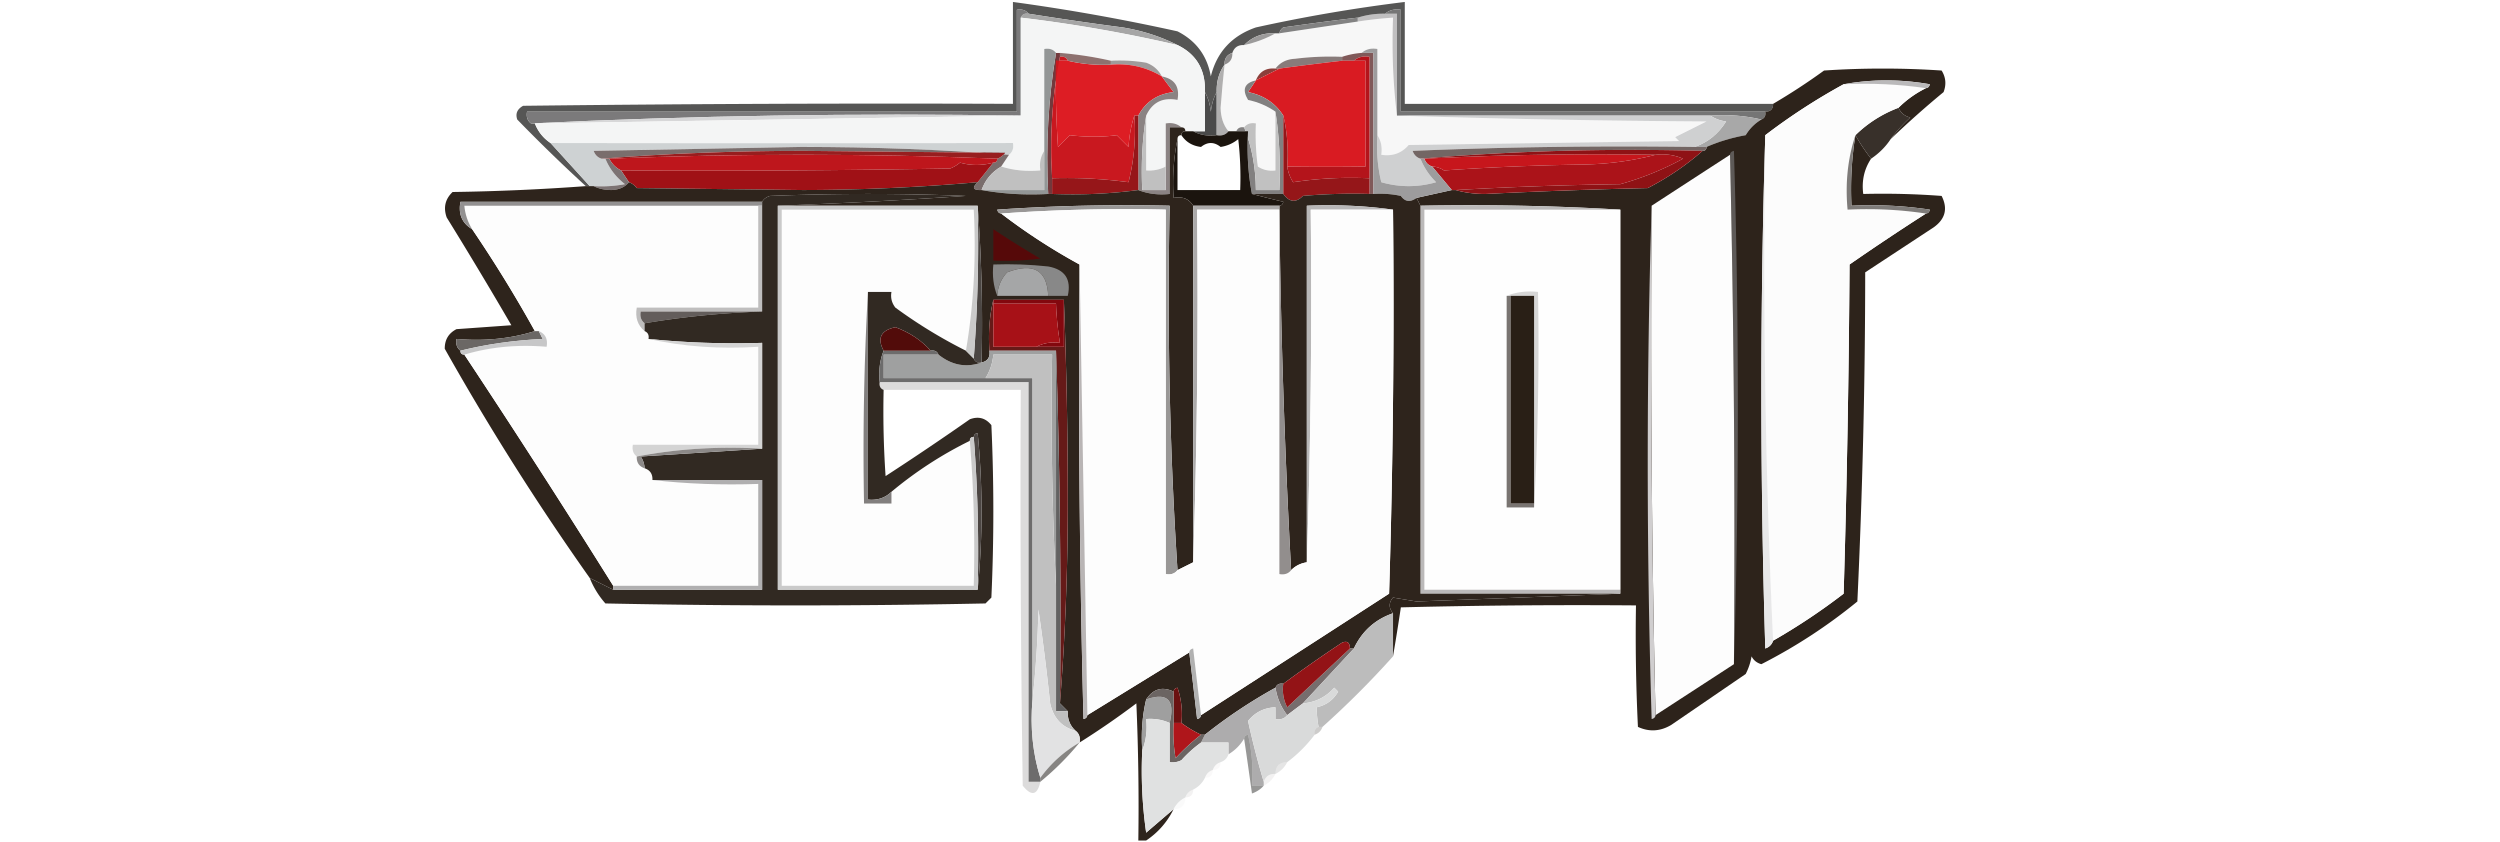 <svg xmlns="http://www.w3.org/2000/svg" width="638" height="215" style="shape-rendering:geometricPrecision;text-rendering:geometricPrecision;image-rendering:optimizeQuality;fill-rule:evenodd;clip-rule:evenodd">
    <path style="opacity:1" fill="#f7f7f7" d="M356.5 29.5c26.163.832 52.497 1.332 79 1.5l-8 4 1 1-69 1c-1.803 2.102-4.136 2.936-7 2.5.284-1.915-.049-3.581-1-5v-22c-1.599-.268-2.932.066-4 1a20.676 20.676 0 0 0-5 1 72.442 72.442 0 0 0-12 .5c-2.153.1-3.819.933-5 2.5-2.433-.227-4.099.773-5 3-2.923.663-3.59 2.33-2 5 2.587.554 4.92 1.554 7 3v15c-1.644.214-3.144-.12-4.5-1a60.93 60.93 0 0 1-.5-11c-1.291-.237-2.291.096-3 1-.992-.172-1.658.162-2 1h-2c-1.294-1.548-1.961-3.548-2-6 .279-3.68.612-7.346 1-11 1.406-.473 2.073-1.473 2-3 .473-1.406 1.473-2.073 3-2 2.897-.629 5.564-1.629 8-3h1l20-3c2.982-.463 5.982-.796 9-1-.326 8.517.007 16.85 1 25Z"/>
    <path style="opacity:1" fill="#c0bfc0" d="M353.5 3.5h3v26c-.993-8.15-1.326-16.483-1-25-3.018.204-6.018.537-9 1v-1a21.446 21.446 0 0 1 7-1Z"/>
    <path style="opacity:.71" fill="#121110" d="M452.5 26.5c0 1.333-.667 2-2 2h-93v-26c-1.599-.268-2.932.066-4 1a21.446 21.446 0 0 0-7 1 741.774 741.774 0 0 0-19 2.5c-.556.383-.889.883-1 1.5h-1c-3.216-.155-5.883.845-8 3-1.527-.073-2.527.594-3 2-1.406.473-2.073 1.473-2 3-1.424 2.015-2.09 4.348-2 7-.802 1.452-1.302 3.118-1.5 5-.198-1.882-.698-3.548-1.5-5 .192-5.633-2.141-9.633-7-12-4.343-2.185-9.009-3.685-14-4.5a898.449 898.449 0 0 1-24-3.5c-.709-.904-1.709-1.237-3-1v26h-125c-.237 1.291.096 2.291 1 3h1c.8 2.074 2.133 3.74 4 5l10 11h-1a414.706 414.706 0 0 1-17.5-17c-.507-1.496-.007-2.663 1.5-3.5 41.665-.5 83.332-.667 125-.5V.5a515.532 515.532 0 0 1 42 7.5c4.766 2.43 7.6 6.263 8.5 11.5 1.523-6.201 5.356-10.368 11.5-12.5a404.081 404.081 0 0 1 38-6.5v26h94Z"/>
    <path style="opacity:1" fill="#9c9b9b" d="M325.5 8.5c-2.436 1.371-5.103 2.371-8 3 2.117-2.155 4.784-3.155 8-3Z"/>
    <path style="opacity:1" fill="#828282" d="M346.5 4.5v1l-20 3c.111-.617.444-1.117 1-1.5a741.774 741.774 0 0 1 19-2.5Z"/>
    <path style="opacity:1" fill="#a6a6a6" d="M260.5 4.5c.342-.838 1.008-1.172 2-1a898.449 898.449 0 0 0 24 3.5c4.991.815 9.657 2.315 14 4.5a370.65 370.65 0 0 0-40-7Z"/>
    <path style="opacity:1" fill="#72393c" d="M269.5 13.5h1v1c-1.975 9.946-2.642 20.28-2 31v4h-1c-.646-12.38.021-24.38 2-36Z"/>
    <path style="opacity:1" fill="#805959" d="M347.5 13.5h3v36h-1v-35c-1.599-.268-2.932.066-4 1h-3v-1a20.676 20.676 0 0 1 5-1Z"/>
    <path style="opacity:1" fill="#908e8e" d="M314.5 13.5c.073 1.527-.594 2.527-2 3-.073-1.527.594-2.527 2-3Z"/>
    <path style="opacity:1" fill="#887b7a" d="M342.5 14.5v1a805.745 805.745 0 0 0-16 2h-1c1.181-1.567 2.847-2.4 5-2.5a72.442 72.442 0 0 1 12-.5Z"/>
    <path style="opacity:1" fill="#8b3f3b" d="M325.5 17.5h1a607.576 607.576 0 0 1-6 3c.901-2.227 2.567-3.227 5-3Z"/>
    <path style="opacity:.996" fill="#4a4a4a" d="M307.5 23.5c.802 1.452 1.302 3.118 1.5 5 .198-1.882.698-3.548 1.5-5v11c-2.235.295-4.235-.039-6-1h3v-10Z"/>
    <path style="opacity:1" fill="#7b7a7b" d="M262.5 3.5c-.992-.172-1.658.162-2 1v25c-42.013-.661-83.68.006-125 2-.904-.709-1.237-1.709-1-3h125v-26c1.291-.237 2.291.096 3 1Z"/>
    <path style="opacity:1" fill="#d91b22" d="M342.5 15.5h6v27c-6.877.097-13.544.097-20 0 .318-4.532-.015-8.866-1-13-2.043-3.205-5.043-5.205-9-6a184.223 184.223 0 0 0 2-3 607.576 607.576 0 0 0 6-3 805.745 805.745 0 0 1 16-2Z"/>
    <path style="opacity:1" fill="#757575" d="M353.5 3.5c1.068-.934 2.401-1.268 4-1v26h93c.172.992-.162 1.658-1 2-4.134-.985-8.468-1.318-13-1h-80v-26h-3Z"/>
    <path style="opacity:1" fill="#d7d7d8" d="m260.5 29.5-124 2h-1c41.32-1.994 82.987-2.661 125-2Z"/>
    <path style="opacity:1" fill="#b0afaf" d="M312.5 16.5c-.388 3.654-.721 7.32-1 11 .039 2.452.706 4.452 2 6-.709.904-1.709 1.237-3 1v-11c-.09-2.652.576-4.985 2-7Z"/>
    <path style="opacity:1" fill="#a8a8a8" d="M436.5 29.5c4.532-.318 8.866.015 13 1-1.645.979-2.979 2.312-4 4-3.523.635-6.856 1.635-10 3h-3c3.37-1.193 6.036-3.36 8-6.5-1.558-.21-2.891-.71-4-1.5Z"/>
    <path style="opacity:1" fill="#f4f5f5" d="M260.5 4.5a370.65 370.65 0 0 1 40 7c4.859 2.367 7.192 6.367 7 12v10h-5c0-.667-.333-1-1-1-1.068-.934-2.401-1.268-4-1v11c-1.542.8-3.208 1.134-5 1v-14c1.573-3.393 4.24-4.726 8-4 .609-3.378-.724-5.378-4-6-.843-1.673-2.176-2.84-4-3.5a40.939 40.939 0 0 0-9-.5c-4.157-.949-8.49-1.616-13-2h-1c-.709-.904-1.709-1.237-3-1v26c-.951 1.419-1.284 3.085-1 5-3.542.313-6.875-.02-10-1l2-3c.904-.709 1.237-1.709 1-3-39.394.063-78.727.063-118 0-1.867-1.26-3.2-2.926-4-5l124-2v-25Z"/>
    <path style="opacity:1" fill="#9f9b9b" d="M283.5 16.5v-1a40.939 40.939 0 0 1 9 .5c1.824.66 3.157 1.827 4 3.5-3.95-2.38-8.284-3.38-13-3Z"/>
    <path style="opacity:1" fill="#dd1d24" d="M272.5 15.5a39.704 39.704 0 0 0 11 1c4.716-.38 9.05.62 13 3a512.469 512.469 0 0 0 3 4c-4.125.481-7.125 2.481-9 6h-1c-.817 2.469-1.317 5.135-1.5 8l-3-3c-3.744.51-7.744.51-12 0l-3 3a242.43 242.43 0 0 1-.5-22h3Z"/>
    <path style="opacity:1" fill="#8d716f" d="M270.5 14.5v-1c4.51.384 8.843 1.051 13 2v1a39.704 39.704 0 0 1-11-1c-.342-.838-1.008-1.172-2-1Z"/>
    <path style="opacity:1" fill="#38302a" d="M484.5 27.5c.558 1.29 1.558 2.123 3 2.5a38.47 38.47 0 0 0-5 5.5c-1.285 1.952-2.951 3.618-5 5a49.923 49.923 0 0 1-4-6c3.15-3.08 6.817-5.413 11-7Z"/>
    <path style="opacity:1" fill="#8b8383" d="M296.5 19.5c3.276.622 4.609 2.622 4 6-3.76-.726-6.427.607-8 4-.99 6.145-1.323 12.478-1 19h6v-17c1.599-.268 2.932.066 4 1h-3v17c-2.885.306-5.552-.027-8-1v-19c1.875-3.519 4.875-5.519 9-6a512.469 512.469 0 0 1-3-4Z"/>
    <path style="opacity:1" fill="#828080" d="M320.5 20.5c-.641.982-1.307 1.982-2 3 3.957.795 6.957 2.795 9 6v20h-8c-.988-5.14-1.321-10.474-1-16h-3c.342-.838 1.008-1.172 2-1 1.954 4.892 2.954 10.226 3 16h6c.324-6.854-.009-13.521-1-20-2.08-1.446-4.413-2.446-7-3-1.59-2.67-.923-4.337 2-5Z"/>
    <path style="opacity:1" fill="#cfd0d1" d="M356.5 29.5h80c1.109.79 2.442 1.29 4 1.5-1.964 3.14-4.63 5.307-8 6.5a1296.9 1296.9 0 0 0-72 1c.355 1.022 1.022 1.689 2 2 .889 2.236 2.222 4.236 4 6-4.667 1.333-9.333 1.333-14 0a40.285 40.285 0 0 1-1-12c.951 1.419 1.284 3.085 1 5 2.864.436 5.197-.398 7-2.5l69-1-1-1 8-4a3102.788 3102.788 0 0 1-79-1.5Z"/>
    <path style="opacity:1" fill="#2d231b" d="M482.5 35.5a38.47 38.47 0 0 1 5-5.5c-1.442-.377-2.442-1.21-3-2.5a26.695 26.695 0 0 1 7-5c.543-.06.876-.393 1-1-7.49-1.32-14.823-1.32-22 0a156.857 156.857 0 0 0-20 13 2149.377 2149.377 0 0 0 0 131c1.022-.355 1.689-1.022 2-2a159.793 159.793 0 0 0 18-12 3532.219 3532.219 0 0 0 1.5-84 638.771 638.771 0 0 1 19.5-13c.543-.06.876-.393 1-1-6.634-.997-13.3-1.33-20-1a86.751 86.751 0 0 1 1-18 49.923 49.923 0 0 0 4 6c-1.768 2.663-2.435 5.663-2 9 6.675-.166 13.342 0 20 .5 1.624 3.206.958 5.872-2 8L476 69.5a1803.929 1803.929 0 0 1-2 84 136.741 136.741 0 0 1-24.5 16c-1.147-.318-1.981-.984-2.5-2a15.256 15.256 0 0 1-1.5 4.5l-19 13c-2.789 1.664-5.623 1.83-8.5.5a481.165 481.165 0 0 1-.5-31c-20.003-.167-40.003 0-60 .5a632.785 632.785 0 0 1-2 12.5v-11c-1.126-1.358-1.126-2.692 0-4l6 1c17.461-.654 34.794-1.32 52-2v-98a650.846 650.846 0 0 0-51-1l-1-2 9-2h1c2.31.664 4.81.997 7.5 1a1543.251 1543.251 0 0 1 41.5-1.5c5.118-2.639 9.785-5.805 14-9.5.667 0 1-.333 1-1 3.144-1.365 6.477-2.365 10-3 1.021-1.688 2.355-3.021 4-4 .838-.342 1.172-1.008 1-2 1.333 0 2-.667 2-2a160.454 160.454 0 0 0 13-8.5c10-.667 20-.667 30 0 1.076 1.726 1.243 3.56.5 5.5a245.066 245.066 0 0 0-13.5 12Z"/>
    <path style="opacity:1" fill="#fcfcfc" d="M470.5 21.5c7.187-.325 14.187.009 21 1a26.695 26.695 0 0 0-7 5c-4.183 1.587-7.85 3.92-11 7-1.956 5.912-2.623 12.245-2 19 6.854-.324 13.521.01 20 1a638.771 638.771 0 0 0-19.5 13 3532.219 3532.219 0 0 1-1.5 84 159.793 159.793 0 0 1-18 12c-1.995-42.654-2.661-85.654-2-129a156.857 156.857 0 0 1 20-13Z"/>
    <path style="opacity:1" fill="#bab9ba" d="M470.5 21.5c7.177-1.32 14.51-1.32 22 0-.124.607-.457.94-1 1-6.813-.991-13.813-1.325-21-1Z"/>
    <path style="opacity:1" fill="#ced2d3" d="M140.5 36.5c39.273.063 78.606.063 118 0 .237 1.291-.096 2.291-1 3-17.32-1.333-34.987-2-53-2l-53 1c.355 1.022 1.022 1.689 2 2h1c1.043 2.556 2.71 4.723 5 6.5a32.438 32.438 0 0 1-8 .5h-1l-10-11Z"/>
    <path style="opacity:1" fill="#7a6e6d" d="m257.5 39.5-2 3c-2.414 1.41-4.081 3.41-5 6-2.198.091-2.531-.575-1-2l4-5c.667 0 1-.333 1-1 .789-.283 1.456-.783 2-1.5l-51.5-.5c-17.513 0-34.68.667-51.5 2-.978-.311-1.645-.978-2-2l53-1c18.013 0 35.68.667 53 2Z"/>
    <path style="opacity:1" fill="#c9181f" d="M270.5 14.5c.992-.172 1.658.162 2 1h-3c-.166 7.34 0 14.674.5 22l3-3c4.256.51 8.256.51 12 0l3 3c.183-2.865.683-5.531 1.5-8 .404 5.79-.096 11.456-1.5 17a116.938 116.938 0 0 0-19.5-1c-.642-10.72.025-21.054 2-31Z"/>
    <path style="opacity:1" fill="#736664" d="M432.5 37.5h3c0 .667-.333 1-1 1-24.357-.657-48.357.01-72 2-.978-.311-1.645-.978-2-2a1296.9 1296.9 0 0 1 72-1Z"/>
    <path style="opacity:1" fill="#e8e8e9" d="M450.5 34.5c-.661 43.346.005 86.346 2 129-.311.978-.978 1.645-2 2a2149.377 2149.377 0 0 1 0-131Z"/>
    <path style="opacity:1" fill="#971e1f" d="M254.5 40.5c-33-1.333-66-1.333-99 0h-2c16.82-1.333 33.987-2 51.5-2l51.5.5c-.544.717-1.211 1.217-2 1.5Z"/>
    <path style="opacity:1" fill="#5e5a58" d="M441.5 39.5c.06-.543.393-.876 1-1a2149.377 2149.377 0 0 1 0 131c.332-43.503-.001-86.837-1-130Z"/>
    <path style="opacity:1" fill="silver" d="M292.5 29.5v14c1.792.134 3.458-.2 5-1v6h-6c-.323-6.522.01-12.855 1-19Z"/>
    <path style="opacity:1" fill="#c7161c" d="M422.5 39.5c-6.087 1.586-12.42 2.42-19 2.5a650.523 650.523 0 0 0-35 1.5 5.577 5.577 0 0 0-3-1c-1-.333-1.667-1-2-2a870.829 870.829 0 0 1 59-1Z"/>
    <path style="opacity:1" fill="#fdfdfd" d="M441.5 39.5a4224.728 4224.728 0 0 1 1 130l-20 13a4224.711 4224.711 0 0 1-1-130c6.63-4.32 13.297-8.653 20-13Z"/>
    <path style="opacity:1" fill="#be161c" d="M254.5 40.5c0 .667-.333 1-1 1-2.917.791-5.75.791-8.5 0a9.465 9.465 0 0 1-2.5 1.5c-27.998.5-55.998.667-84 .5a6.544 6.544 0 0 1-3-3c33-1.333 66-1.333 99 0Z"/>
    <path style="opacity:1" fill="#c1c1c1" d="M325.5 28.5c.991 6.479 1.324 13.146 1 20h-6c-.046-5.774-1.046-11.108-3-16 .709-.904 1.709-1.237 3-1a60.93 60.93 0 0 0 .5 11c1.356.88 2.856 1.214 4.5 1v-15Z"/>
    <path style="opacity:1" fill="#b4141b" d="M345.5 15.5c1.068-.934 2.401-1.268 4-1v31a98.282 98.282 0 0 0-19.5 1 10.136 10.136 0 0 1-1.5-4c6.456.097 13.123.097 20 0v-27h-3Z"/>
    <path style="opacity:1" fill="#a01116" d="m253.5 41.5-4 5a516.513 516.513 0 0 1-44.5 2l-42.5-.5c-.544-.717-1.211-1.217-2-1.5l-2-3c28.002.167 56.002 0 84-.5a9.465 9.465 0 0 0 2.5-1.5c2.75.791 5.583.791 8.5 0Z"/>
    <path style="opacity:1" fill="silver" d="M266.5 38.5v10h-16c.919-2.59 2.586-4.59 5-6 3.125.98 6.458 1.313 10 1-.284-1.915.049-3.581 1-5Z"/>
    <path style="opacity:1" fill="#ab1319" d="M422.5 39.5a13.118 13.118 0 0 1 7 1 75.66 75.66 0 0 1-16 6.5c-14.044.2-28.044.7-42 1.5h-1l-5-6a5.577 5.577 0 0 1 3 1 650.523 650.523 0 0 1 35-1.5c6.58-.08 12.913-.914 19-2.5Z"/>
    <path style="opacity:1" fill="#961619" d="M289.5 29.5h1v19a127.743 127.743 0 0 1-22 1v-4c6.437-.215 12.937.118 19.5 1 1.404-5.544 1.904-11.21 1.5-17Z"/>
    <path style="opacity:1" fill="#951619" d="M327.5 29.5c.985 4.134 1.318 8.468 1 13a10.136 10.136 0 0 0 1.5 4 98.282 98.282 0 0 1 19.5-1v4c-5.676-.166-11.343 0-17 .5-1.773 1.802-3.44 1.635-5-.5v-20Z"/>
    <path style="opacity:1" fill="#9d9c9d" d="M347.5 13.5c1.068-.934 2.401-1.268 4-1v22c-.266 4.07.067 8.07 1 12 4.667 1.333 9.333 1.333 14 0-1.778-1.764-3.111-3.764-4-6h1c.333 1 1 1.667 2 2l5 6-9 2c-1.603 1.177-2.936 1.01-4-.5a24.939 24.939 0 0 0-7-.5v-36h-3Z"/>
    <path style="opacity:1" fill="#7c7373" d="M154.5 40.5h1a6.544 6.544 0 0 0 3 3l2 3c-1.014 1.265-2.514 1.931-4.5 2-1.707-.008-3.207-.342-4.5-1a32.438 32.438 0 0 0 8-.5c-2.29-1.777-3.957-3.944-5-6.5Z"/>
    <path style="opacity:1" fill="#8f1215" d="M434.5 38.5c-4.215 3.695-8.882 6.861-14 9.5-13.841.314-27.674.814-41.5 1.5-2.69-.003-5.19-.336-7.5-1 13.956-.8 27.956-1.3 42-1.5a75.66 75.66 0 0 0 16-6.5 13.118 13.118 0 0 0-7-1c-19.84-.33-39.507.003-59 1h-1c23.643-1.99 47.643-2.657 72-2Z"/>
    <path style="opacity:1" fill="#939696" d="M269.5 13.5c-1.979 11.62-2.646 23.62-2 36-5.858.322-11.525-.011-17-1h16v-36c1.291-.237 2.291.096 3 1Z"/>
    <path style="opacity:1" fill="#1b140e" d="M302.5 33.5h2c1.765.961 3.765 1.295 6 1 1.291.237 2.291-.096 3-1h5c-.321 5.526.012 10.86 1 16 2.528.666 5.194 1.332 8 2-.124.607-.457.94-1 1h-22c-1.052-1.756-2.719-2.423-5-2-.321-5.195.013-10.195 1-15v13h16a84.9 84.9 0 0 0-.5-13 9.208 9.208 0 0 1-4.5 2c-1.667-1.333-3.333-1.333-5 0-2.192-.257-3.859-1.257-5-3 0-.667.333-1 1-1Z"/>
    <path style="opacity:1" fill="#7e7b79" d="M473.5 34.5a86.751 86.751 0 0 0-1 18c6.7-.33 13.366.003 20 1-.124.607-.457.94-1 1-6.479-.99-13.146-1.324-20-1-.623-6.755.044-13.088 2-19Z"/>
    <path style="opacity:1" fill="#fefefe" d="M413.5 53.5v97h-50v-97h50Z"/>
    <path style="opacity:1" fill="#bbb9b9" d="M362.5 52.5c17.175-.33 34.175.003 51 1h-50v97h50v1h-51v-99Z"/>
    <path style="opacity:1" fill="#d0cecf" d="M421.5 52.5c-.332 43.503.001 86.837 1 130-.06.543-.393.876-1 1a2149.377 2149.377 0 0 1 0-131Z"/>
    <path style="opacity:1" fill="#2e241c" d="M301.5 32.5c.667 0 1 .333 1 1-.667 0-1 .333-1 1-.667 0-1 .333-1 1-.987 4.805-1.321 9.805-1 15 2.281-.423 3.948.244 5 2v91l-4 2c-1.992-30.649-2.659-61.649-2-93-14.682-.333-29.348 0-44 1 .124.607.457.94 1 1a155.205 155.205 0 0 0 20 13c-.333 38.672 0 77.339 1 116 .607-.124.94-.457 1-1l26-16c.667 5.514 1.333 11.181 2 17 .607-.124.94-.457 1-1a43548.69 43548.69 0 0 0 48-31c1-32.66 1.333-65.326 1-98-7.148-.992-14.481-1.325-22-1v91c-1.562.233-2.895.9-4 2a2109.433 2109.433 0 0 1-3-92v-1c.543-.06.876-.393 1-1a345.429 345.429 0 0 1-8-2h8c1.56 2.135 3.227 2.302 5 .5 5.657-.5 11.324-.666 17-.5h1c2.357-.163 4.69.003 7 .5 1.064 1.51 2.397 1.677 4 .5l1 2v99h51c-17.206.68-34.539 1.346-52 2l-6-1c-1.126 1.308-1.126 2.642 0 4-4.584 1.582-7.917 4.582-10 9h-1c-.017-1.528-.684-2.028-2-1.5a344.857 344.857 0 0 0-15 10.5c-.992-.172-1.658.162-2 1a129.055 129.055 0 0 0-18 12h-1a29.555 29.555 0 0 1-5-3 21.127 21.127 0 0 0-1-9c-.607.124-.94.457-1 1-2.883-1.373-5.217-.707-7 2-.985 4.134-1.318 8.468-1 13-.33 7.032.003 14.032 1 21 2.353-2.023 4.686-4.023 7-6-1.624 3.29-3.957 5.957-7 8h-2c.167-11.671 0-23.338-.5-35a207.455 207.455 0 0 1-14.5 10c.237-1.291-.096-2.291-1-3-1.442-1.32-2.108-2.986-2-5l-2-2c1.333-16.82 2-33.987 2-51.5 0-17.337-.333-34.503-1-51.5h-18c-.985 4.134-1.318 8.468-1 13 .215 1.679-.452 2.679-2 3a400.453 400.453 0 0 0-1-40h-51a1554.232 1554.232 0 0 0 48-2.5 625.219 625.219 0 0 0-50 0c-.916.278-1.582.778-2 1.5h-77c-.592 3.13.408 5.464 3 7a338.854 338.854 0 0 1 16 26c-6.25 1.959-12.916 2.626-20 2-.237 1.291.096 2.291 1 3 0 .667.333 1 1 1a2649.642 2649.642 0 0 1 38 59v1l-6-3a670.734 670.734 0 0 1-37-58.5c-.016-2.305.984-3.972 3-5l14-1A1181.451 1181.451 0 0 0 114 55.5c-.896-2.525-.396-4.692 1.5-6.5 11.507-.17 22.841-.67 34-1.5h2c1.293.658 2.793.992 4.5 1 1.986-.069 3.486-.735 4.5-2 .789.283 1.456.783 2 1.5l42.5.5a516.513 516.513 0 0 0 44.5-2c-1.531 1.425-1.198 2.091 1 2 5.475.989 11.142 1.322 17 1h1c7.42.297 14.754-.036 22-1 2.448.973 5.115 1.306 8 1v-17h3Z"/>
    <path style="opacity:1" fill="#560909" d="M253.5 58.5a252.334 252.334 0 0 0 12 7.5 72.442 72.442 0 0 1-12 .5v-8Z"/>
    <path style="opacity:1" fill="#acaaaa" d="M304.5 52.5h22v1h-21c.331 30.171-.002 60.171-1 90v-91Z"/>
    <path style="opacity:1" fill="#b8b7b7" d="M355.5 53.5h-21c.331 30.171-.002 60.171-1 90v-91c7.519-.325 14.852.008 22 1Z"/>
    <path style="opacity:1" fill="#999796" d="M300.5 145.5c-.709.904-1.709 1.237-3 1v-93a441.612 441.612 0 0 0-42 1c-.543-.06-.876-.393-1-1 14.652-1 29.318-1.333 44-1-.659 31.351.008 62.351 2 93Z"/>
    <path style="opacity:1" fill="#fdfdfd" d="m300.5 145.5 4-2a2026.415 2026.415 0 0 0 1-90h21v93c1.291.237 2.291-.096 3-1 1.105-1.1 2.438-1.767 4-2a2026.415 2026.415 0 0 0 1-90h21c.333 32.674 0 65.34-1 98a43548.69 43548.69 0 0 1-48 31 2740.153 2740.153 0 0 1-2-17c-.607.124-.94.457-1 1l-26 16-2-115a155.205 155.205 0 0 1-20-13 441.612 441.612 0 0 1 42-1v93c1.291.237 2.291-.096 3-1Z"/>
    <path style="opacity:1" fill="#928e8d" d="M326.5 53.5a2109.433 2109.433 0 0 0 3 92c-.709.904-1.709 1.237-3 1v-93Z"/>
    <path style="opacity:1" fill="#fdfdfd" d="M246.5 89.5a125.431 125.431 0 0 1-18-11c-.929-1.189-1.262-2.522-1-4h-6a729.545 729.545 0 0 0-1 54h7v-3a100.148 100.148 0 0 1 20-13 342.787 342.787 0 0 1 1 37h-49v-96h49c.646 12.38-.021 24.38-2 36ZM193.5 52.5v26h-31c-.446 2.51.22 4.51 2 6 .838.342 1.172 1.008 1 2 8.94 1.972 18.273 2.639 28 2v25h-32c-.237 1.291.096 2.291 1 3-.073 1.527.594 2.527 2 3 1.406.473 2.073 1.473 2 3 8.818.993 17.818 1.327 27 1v26h-37a2649.642 2649.642 0 0 0-38-59c6.587-1.961 13.587-2.628 21-2 .343-1.983-.324-3.317-2-4h-1a338.854 338.854 0 0 0-16-26c-1.13-1.815-1.796-3.815-2-6h75Z"/>
    <path style="opacity:1" fill="#939191" d="M194.5 51.5v1h-76c.204 2.185.87 4.185 2 6-2.592-1.536-3.592-3.87-3-7h77Z"/>
    <path style="opacity:1" fill="#b9b5b5" d="m275.5 67.5 2 115c-.06.543-.393.876-1 1-1-38.661-1.333-77.328-1-116Z"/>
    <path style="opacity:1" fill="#4b4643" d="M249.5 52.5a400.453 400.453 0 0 1 1 40c-.992.172-1.658-.162-2-1a380.928 380.928 0 0 0 1-39Z"/>
    <path style="opacity:1" fill="#888" d="M267.5 75.5c-.277-6.579-3.777-8.579-10.5-6-1.559 1.717-2.392 3.717-2.5 6-.973-2.448-1.306-5.115-1-8 4.679-.166 9.345 0 14 .5 4.271.77 5.937 3.27 5 7.5h-5Z"/>
    <path style="opacity:1" fill="#a5a6a7" d="M267.5 75.5h-13c.108-2.283.941-4.283 2.5-6 6.723-2.579 10.223-.579 10.5 6Z"/>
    <path style="opacity:1" fill="#797471" d="M384.5 75.5h1v53h6v1h-7v-54Z"/>
    <path style="opacity:1" fill="#d6d6d6" d="M384.5 75.5c2.448-.973 5.115-1.306 8-1a756.857 756.857 0 0 1-1 55v-54h-7Z"/>
    <path style="opacity:1" fill="#291f16" d="M385.5 75.5h6v53h-6v-53Z"/>
    <path style="opacity:1" fill="#bfbebe" d="M193.5 52.5h1v27h-31c-.237 1.291.096 2.291 1 3v2c-1.78-1.49-2.446-3.49-2-6h31v-26Z"/>
    <path style="opacity:1" fill="#635d5b" d="M194.5 79.5c-10.208.343-20.208 1.343-30 3-.904-.709-1.237-1.709-1-3h31Z"/>
    <path style="opacity:1" fill="#6b6765" d="M136.5 84.5h1c.304.65.637 1.317 1 2-7.381.356-14.381 1.356-21 3-.904-.709-1.237-1.709-1-3 7.084.626 13.75-.041 20-2Z"/>
    <path style="opacity:1" fill="#c7c7c8" d="M137.5 84.5c1.676.683 2.343 2.017 2 4-7.413-.628-14.413.039-21 2-.667 0-1-.333-1-1 6.619-1.644 13.619-2.644 21-3a44.147 44.147 0 0 1-1-2Z"/>
    <path style="opacity:1" fill="#661a18" d="M253.5 76.5v12h18v-12c.667 16.997 1 34.163 1 51.5 0 17.513-.667 34.68-2 51.5a2026.42 2026.42 0 0 0-1-90h-17c-.318-4.532.015-8.866 1-13Z"/>
    <path style="opacity:1" fill="#83080e" d="M253.5 77.5v-1h18v12h-7c1.765-.961 3.765-1.295 6-1a76.923 76.923 0 0 1-1-10h-16Z"/>
    <path style="opacity:1" fill="#a71117" d="M253.5 77.5h16c.116 3.36.449 6.693 1 10-2.235-.295-4.235.039-6 1h-11v-11Z"/>
    <path style="opacity:1" fill="#9fa0a0" d="M252.5 89.5h17v60a871.155 871.155 0 0 1-1-59h-15c-.204 2.185-.87 4.185-2 6h-26v-6h14c3.455 2.741 7.122 3.408 11 2 1.548-.321 2.215-1.321 2-3Z"/>
    <path style="opacity:.145" fill="#0e0c0a" d="M224.5 97.5h38v102h3c-.76 3.46-2.26 3.793-4.5 1a5098.15 5098.15 0 0 1-.5-101h-35c-.838-.342-1.172-1.008-1-2Z"/>
    <path style="opacity:.968" fill="#2b221b" d="M198.5 52.5v98h51c1.325-13.173 1.325-26.506 0-40-.607.124-.94.457-1 1-.667 0-1 .333-1 1a100.148 100.148 0 0 0-20 13c-1.614 1.575-3.614 2.241-6 2v-53h6c-.262 1.478.071 2.811 1 4a125.431 125.431 0 0 0 18 11l2 2c.342.838 1.008 1.172 2 1-3.878 1.408-7.545.741-11-2-.342-.838-1.008-1.172-2-1-2.367-2.657-5.367-4.657-9-6-3.701.798-4.701 2.798-3 6-.973 2.448-1.306 5.115-1 8-.172.992.162 1.658 1 2-.166 7.341 0 14.674.5 22a743.53 743.53 0 0 0 21.5-14.5c2.201-.825 4.034-.325 5.5 1.5a484.008 484.008 0 0 1 0 44l-1.5 1.5c-32.333.667-64.667.667-97 0a22.162 22.162 0 0 1-4-6.5l6 3h38v-28h-28c.073-1.527-.594-2.527-2-3a5.576 5.576 0 0 0-1-3c10.492-.667 20.826-1.333 31-2v-27c-9.75.306-19.416-.027-29-1 .172-.992-.162-1.658-1-2v-2c9.792-1.657 19.792-2.657 30-3v-28c.418-.722 1.084-1.222 2-1.5a625.219 625.219 0 0 1 50 0 1554.232 1554.232 0 0 1-48 2.5Z"/>
    <path style="opacity:1" fill="#827f7e" d="M221.5 74.5v53c2.386.241 4.386-.425 6-2v3h-7a729.545 729.545 0 0 1 1-54Z"/>
    <path style="opacity:1" fill="#636262" d="M269.5 89.5a2026.42 2026.42 0 0 1 1 90l2 2h-3v-92Z"/>
    <path style="opacity:1" fill="#d4d4d4" d="M165.5 86.5c9.584.973 19.25 1.306 29 1v27c-11.052-.643-21.719.024-32 2-.904-.709-1.237-1.709-1-3h32v-25c-9.727.639-19.06-.028-28-2Z"/>
    <path style="opacity:1" fill="#4c4643" d="M248.5 111.5c.06-.543.393-.876 1-1 1.325 13.494 1.325 26.827 0 40a380.934 380.934 0 0 0-1-39Z"/>
    <path style="opacity:1" fill="#8c8988" d="M194.5 114.5c-10.174.667-20.508 1.333-31 2a5.576 5.576 0 0 1 1 3c-1.406-.473-2.073-1.473-2-3 10.281-1.976 20.948-2.643 32-2Z"/>
    <path style="opacity:.994" fill="#6d6c6c" d="M225.5 89.5h12c.992-.172 1.658.162 2 1h-14v6h38v82c-.626 7.084.041 13.75 2 20v1h-3v-102h-38c-.306-2.885.027-5.552 1-8Z"/>
    <path style="opacity:1" fill="#b0afb0" d="M166.5 122.5h28v28h-38v-1h37v-26c-9.182.327-18.182-.007-27-1Z"/>
    <path style="opacity:1" fill="#cacaca" d="M198.5 52.5h51a380.928 380.928 0 0 1-1 39l-2-2c1.979-11.62 2.646-23.62 2-36h-49v96h49a342.787 342.787 0 0 0-1-37c0-.667.333-1 1-1a380.934 380.934 0 0 1 1 39h-51v-98Z"/>
    <path style="opacity:1" fill="#520c0a" d="M237.5 89.5h-12c-1.701-3.202-.701-5.202 3-6 3.633 1.343 6.633 3.343 9 6Z"/>
    <path style="opacity:1" fill="#b1b1b1" d="M303.5 166.5c.06-.543.393-.876 1-1 .667 5.819 1.333 11.486 2 17-.06.543-.393.876-1 1a2740.153 2740.153 0 0 0-2-17Z"/>
    <path style="opacity:1" fill="#766d6d" d="M344.5 165.5h1l-13 14a308.607 308.607 0 0 0-4 3c-1.583-2.008-2.583-4.341-3-7 .342-.838 1.008-1.172 2-1a9.86 9.86 0 0 0 1 6c5.354-5.022 10.687-10.022 16-15Z"/>
    <path style="opacity:1" fill="#bcbcbc" d="M355.5 156.5v11a229.509 229.509 0 0 1-18 18h-1a29.812 29.812 0 0 1-.5-5c2.429-.529 4.262-1.863 5.5-4l-1-1c-2.142 2.405-4.809 3.738-8 4l13-14c2.083-4.418 5.416-7.418 10-9Z"/>
    <path style="opacity:1" fill="silver" d="M269.5 149.5v32h3c-.108 2.014.558 3.68 2 5-3.49-.897-5.656-3.23-6.5-7a604.243 604.243 0 0 0-3-24 260.63 260.63 0 0 1-1.5 23v-82h-12c1.13-1.815 1.796-3.815 2-6h15c-.33 19.84.003 39.507 1 59Z"/>
    <path style="opacity:1" fill="#931316" d="M344.5 165.5c-5.313 4.978-10.646 9.978-16 15a9.86 9.86 0 0 1-1-6 344.857 344.857 0 0 1 15-10.5c1.316-.528 1.983-.028 2 1.5Z"/>
    <path style="opacity:1" fill="#adacad" d="M325.5 175.5c.417 2.659 1.417 4.992 3 7-.709.904-1.709 1.237-3 1v-3c-2.886.11-5.22 1.277-7 3.5a223.49 223.49 0 0 0 4 15.5v1h-3a43.117 43.117 0 0 0-1-13c-.607.124-.94.457-1 1-1 1.667-2.333 3-4 4v-3h-7l1-2a129.055 129.055 0 0 1 18-12Z"/>
    <path style="opacity:1" fill="#9f9f9f" d="M298.5 184.5c-1.879-.841-3.879-1.175-6-1 .306 2.885-.027 5.552-1 8-.318-4.532.015-8.866 1-13 5.426-1.881 7.426.119 6 6Z"/>
    <path style="opacity:1" fill="#6b1111" d="M301.5 184.5h-2v-8c.06-.543.393-.876 1-1a21.127 21.127 0 0 1 1 9Z"/>
    <path style="opacity:1" fill="#d9dada" d="M336.5 185.5c-.838.342-1.172 1.008-1 2-2 2.667-4.333 5-7 7-2 0-3 1-3 3-1.527-.073-2.527.594-3 2a223.49 223.49 0 0 1-4-15.5c1.78-2.223 4.114-3.39 7-3.5v3c1.291.237 2.291-.096 3-1a308.607 308.607 0 0 1 4-3c3.191-.262 5.858-1.595 8-4l1 1c-1.238 2.137-3.071 3.471-5.5 4 .019 1.607.185 3.274.5 5Z"/>
    <path style="opacity:.235" fill="#2b2724" d="M336.5 185.5h1c-.333 1-1 1.667-2 2-.172-.992.162-1.658 1-2Z"/>
    <path style="opacity:1" fill="#e2e2e3" d="M274.5 186.5c.904.709 1.237 1.709 1 3-3.936 2.266-7.269 5.266-10 9-1.959-6.25-2.626-12.916-2-20a260.63 260.63 0 0 0 1.5-23 604.243 604.243 0 0 1 3 24c.844 3.77 3.01 6.103 6.5 7Z"/>
    <path style="opacity:1" fill="#af161b" d="M299.5 184.5h2a29.555 29.555 0 0 0 5 3 54.53 54.53 0 0 0-6.5 6 40.914 40.914 0 0 1-.5-9Z"/>
    <path style="opacity:1" fill="#6b6462" d="M299.5 176.5v8a40.914 40.914 0 0 0 .5 9 54.53 54.53 0 0 1 6.5-6h1l-1 2a31.447 31.447 0 0 0-5 4.5 4.934 4.934 0 0 1-3 .5v-10c1.426-5.881-.574-7.881-6-6 1.783-2.707 4.117-3.373 7-2Z"/>
    <path style="opacity:1" fill="#e0e1e1" d="M298.5 184.5v10a4.934 4.934 0 0 0 3-.5 31.447 31.447 0 0 1 5-4.5h7v3c-.333 1-1 1.667-2 2-1 .333-1.667 1-2 2-1 .333-1.667 1-2 2a6.547 6.547 0 0 1-3 3c-1 .333-1.667 1-2 2a6.547 6.547 0 0 0-3 3 2968.346 2968.346 0 0 0-7 6 111.148 111.148 0 0 1-1-21c.973-2.448 1.306-5.115 1-8 2.121-.175 4.121.159 6 1Z"/>
    <path style="opacity:.027" fill="#272423" d="M311.5 194.5c0 1.333-.667 2-2 2 .333-1 1-1.667 2-2Z"/>
    <path style="opacity:.118" fill="#2a2726" d="M328.5 194.5a6.547 6.547 0 0 1-3 3c0-2 1-3 3-3Z"/>
    <path style="opacity:.529" fill="#3c3b3a" d="M317.5 188.5c.06-.543.393-.876 1-1a43.117 43.117 0 0 1 1 13h3c-.761.891-1.761 1.558-3 2-.667-4.817-1.334-9.483-2-14Z"/>
    <path style="opacity:.592" fill="#35312e" d="M275.5 189.5a70.849 70.849 0 0 1-10 10v-1c2.731-3.734 6.064-6.734 10-9Z"/>
    <path style="opacity:.027" fill="#272423" d="M309.5 196.5c0 1.333-.667 2-2 2 .333-1 1-1.667 2-2Z"/>
    <path style="opacity:.059" fill="#37322f" d="M325.5 197.5a6.547 6.547 0 0 1-3 3v-1c.473-1.406 1.473-2.073 3-2Z"/>
    <path style="opacity:.059" fill="#342e2b" d="M304.5 201.5c0 1.333-.667 2-2 2 .333-1 1-1.667 2-2Z"/>
    <path style="opacity:.027" fill="#2b2725" d="M302.5 203.5c0 2-1 3-3 3a6.547 6.547 0 0 1 3-3Z"/>
</svg>
